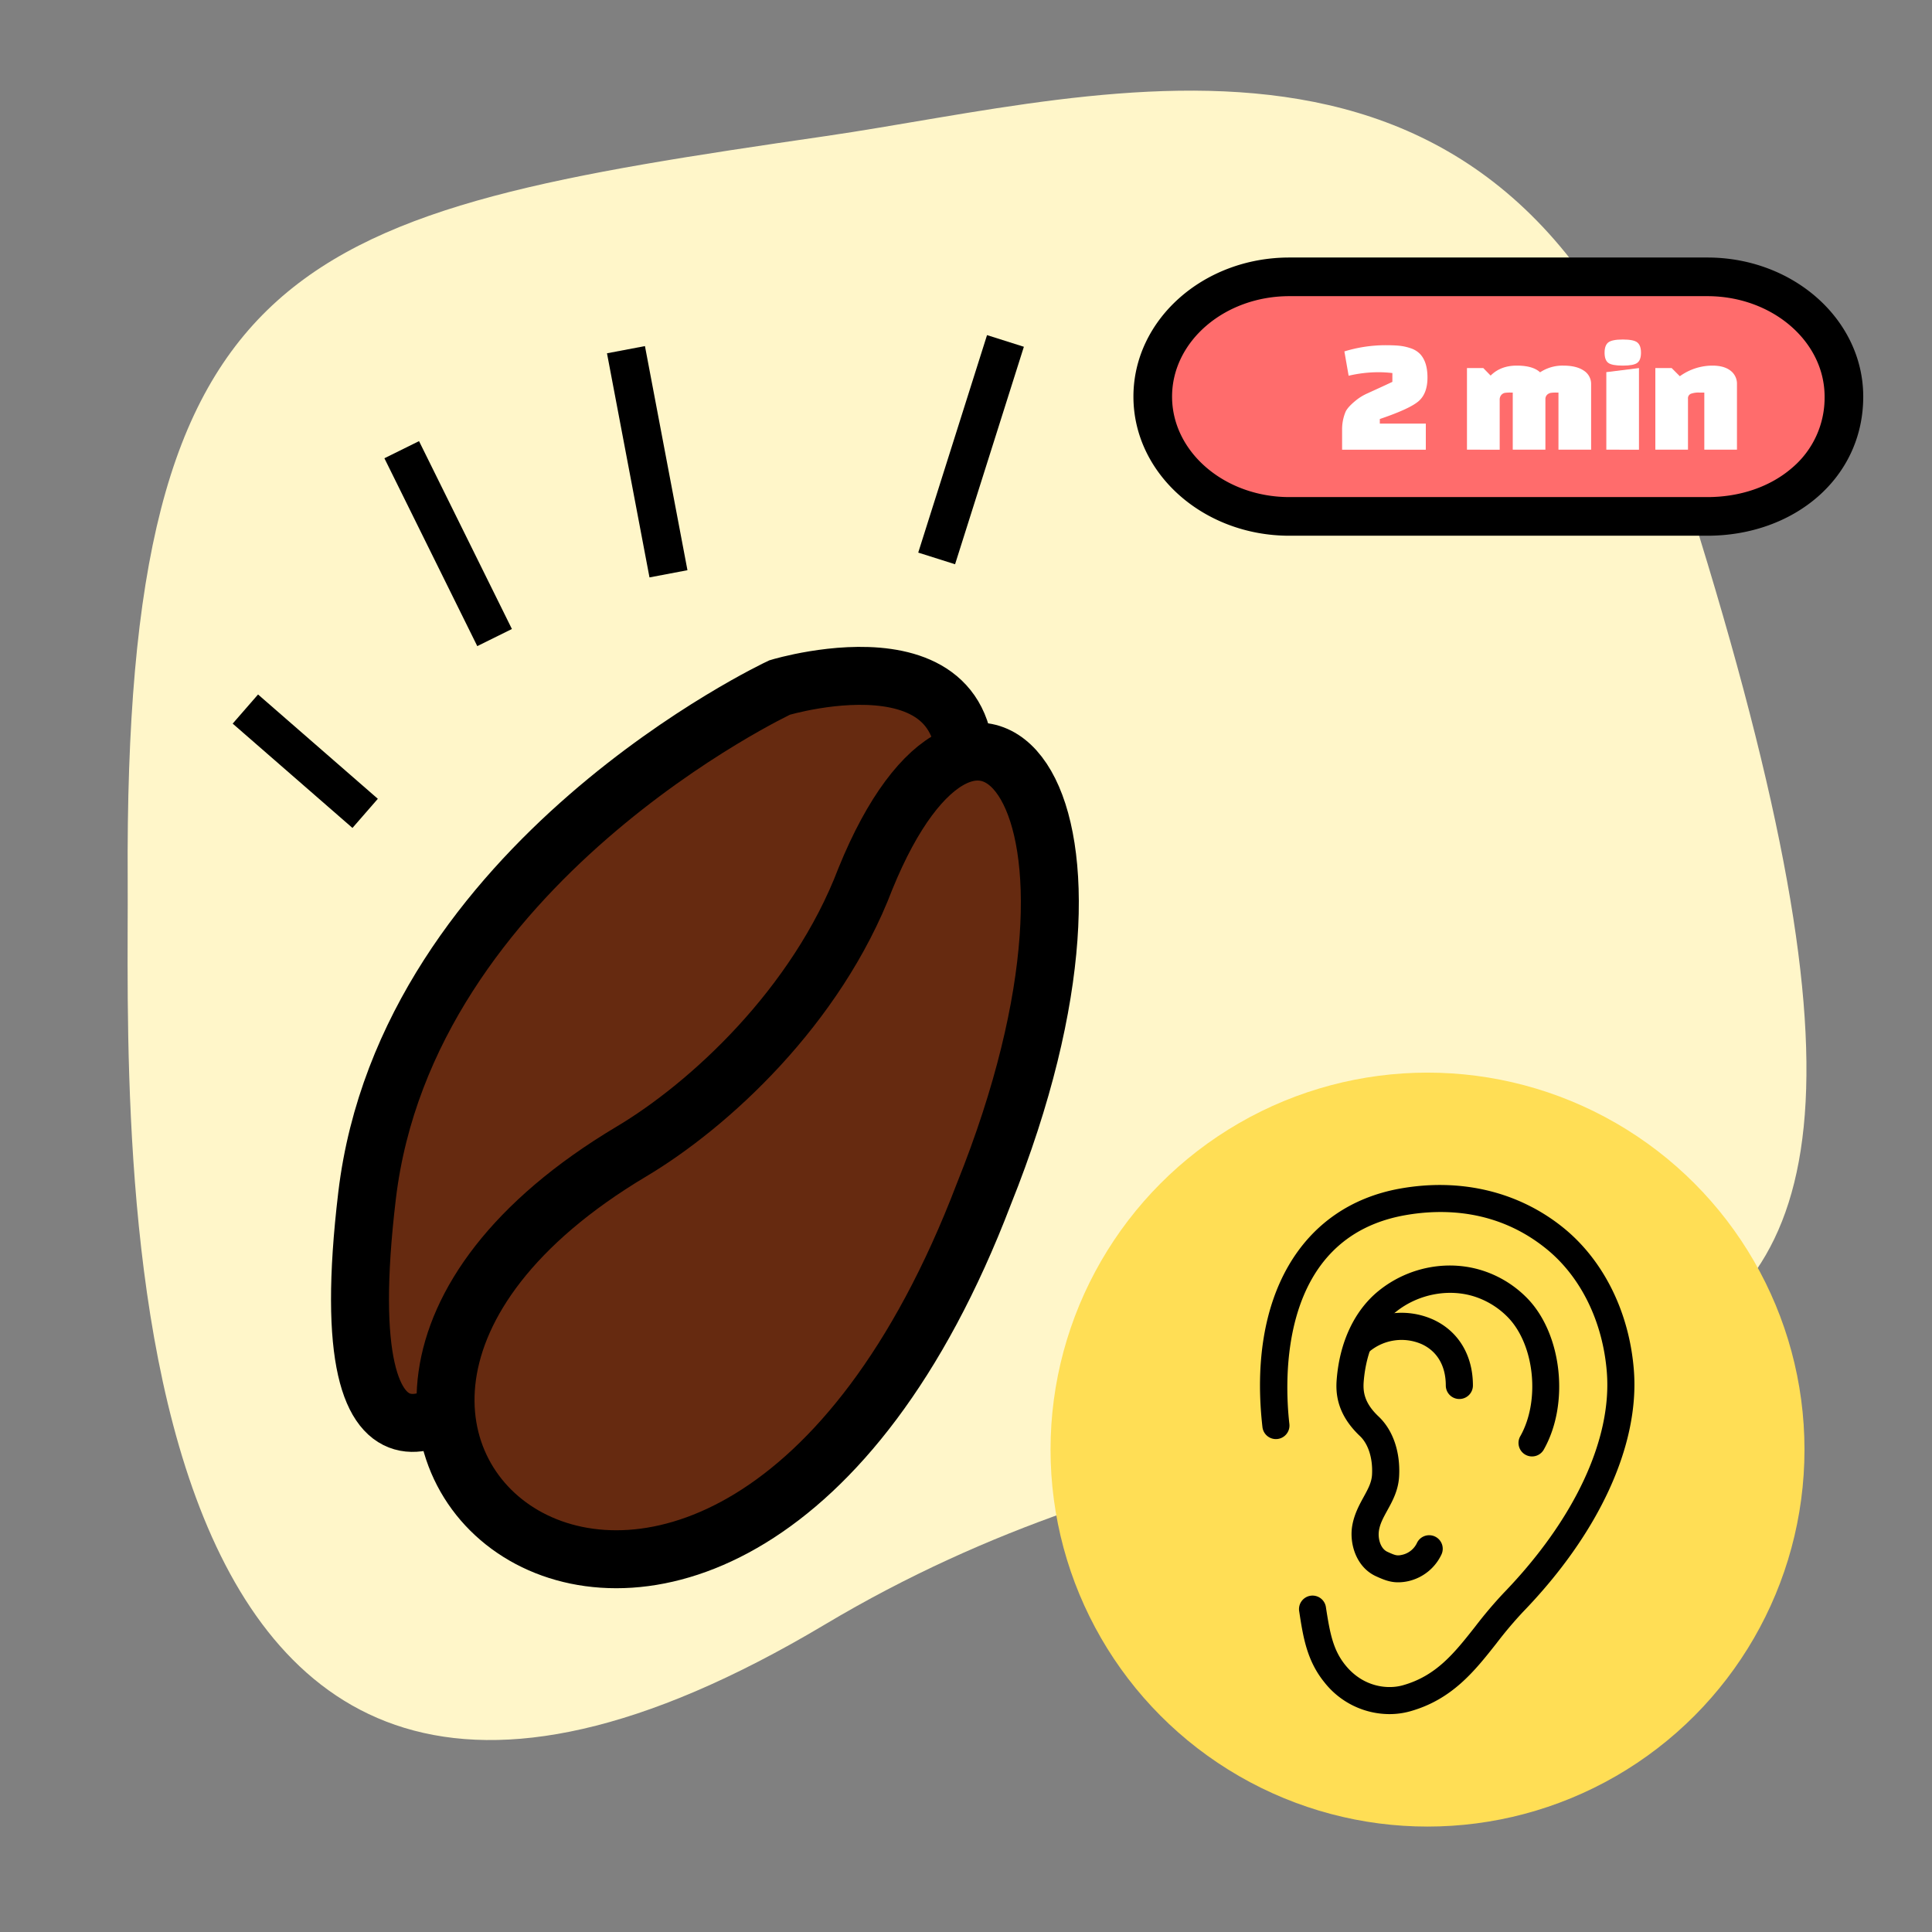 <svg xmlns="http://www.w3.org/2000/svg" viewBox="0 0 1000 1000"><rect x="0" y="0" width="1000" height="1000" fill="#808080" stroke="none"/><title>popcorn 4new</title><path d="M870.54,248.9C1070.8,875.6,771.46,635.41,427,840.82,44.59,1068.89,66.82,580.13,66.09,455.66,64.18,129.45,154.35,110.13,427,70.5,575.66,48.9,785.1-18.45,870.54,248.9Z" style="fill:#fff6c9"></path><path d="M667.37,267.29c-39,0-70.71-27.82-70.71-62s31.72-62,70.71-62H883.71c39,0,70.7,27.81,70.7,62a57.21,57.21,0,0,1-20.2,44.36c-13.08,11.37-31,17.64-50.5,17.64Z" style="fill:#ff6c6c"></path><path d="M883.71,153.29c33.47,0,60.7,23.32,60.7,52a47.51,47.51,0,0,1-16.76,36.81c-11.26,9.79-26.87,15.19-43.94,15.19H667.37c-33.48,0-60.71-23.33-60.71-52s27.23-52,60.71-52H883.71m0-20H667.37c-44.58,0-80.71,32.23-80.71,72h0c0,39.76,36.13,72,80.71,72H883.71c44.57,0,80.7-29.57,80.7-72h0c0-39.77-36.13-72-80.7-72Z"></path><path d="M376,642.71c50.85-24.67,95.67-120.88,120.2-221.56s-92.64-65.3-92.64-65.3S210.58,446.31,190,618.8s51.7,111.23,65.59,87.65C274.57,674.26,324,667.94,376,642.71Z" style="fill:#662a10;stroke:#000;stroke-miterlimit:10;stroke-width:30px"></path><path d="M326.86,596C78.7,744,373,974.65,509.19,618.13c83.22-207-4.47-303-61.24-163.35C422.63,521.24,366.81,572.21,326.86,596Z" style="fill:#662a10;stroke:#000;stroke-miterlimit:10;stroke-width:30px"></path><line x1="189" y1="421" x2="127" y2="367" style="fill:#662a10;stroke:#000;stroke-miterlimit:10;stroke-width:20px"></line><line x1="256" y1="330" x2="207.93" y2="232.76" style="fill:#662a10;stroke:#000;stroke-miterlimit:10;stroke-width:20px"></line><line x1="346" y1="297" x2="324" y2="181" style="fill:#662a10;stroke:#000;stroke-miterlimit:10;stroke-width:20px"></line><line x1="484.81" y1="289.04" x2="520.42" y2="176.47" style="fill:#662a10;stroke:#000;stroke-miterlimit:10;stroke-width:20px"></line><circle cx="738.88" cy="750.31" r="195.12" style="fill:#ffde55"></circle><path d="M723.62,819c-4.13,0-7.42-1.31-11.4-3.13-10.09-4.6-13.85-16.54-12.34-25.95,1-6,3.58-10.78,5.89-15s4.16-7.54,4.39-11.63c.46-8.37-1.88-15.84-6.27-20-12-11.34-12.62-22.26-12-29.5,1.58-19.37,9.27-35.57,21.65-45.62,15.66-12.7,36.88-16.54,55.39-10a56.38,56.38,0,0,1,22,14.25c17.6,18.56,21.41,54.09,8.3,77.58A7,7,0,1,1,787,743.21c10.2-18.28,7.29-46.83-6.23-61.08a42.21,42.21,0,0,0-16.51-10.67c-13.73-4.85-30.17-1.83-41.89,7.68-9.38,7.61-15.24,20.34-16.51,35.86-.42,5.26.21,11.11,7.68,18.16s11.34,18.33,10.64,31c-.4,7.28-3.43,12.78-6.11,17.63-2,3.65-3.75,6.8-4.32,10.4-.66,4.13.77,9.36,4.31,11,4.34,2,5.16,2.21,8.06,1.49a11.14,11.14,0,0,0,7.27-6,7,7,0,1,1,12.71,5.92,25.09,25.09,0,0,1-16.62,13.67A24.12,24.12,0,0,1,723.62,819Z"></path><path d="M719.26,887.22a42.94,42.94,0,0,1-33.78-16.49c-9.11-11.25-11-23.56-13-36.59A7,7,0,1,1,686.31,832c2.07,13.39,3.67,22,10.07,29.9,9.11,11.25,21.66,12.65,29.65,10.42,17.4-4.86,26.75-16.72,37.57-30.45a225.6,225.6,0,0,1,14.75-17.41c36.54-37.84,56-79.38,53.36-114-2-26.08-13.31-49.35-31.07-63.85-25.51-20.82-54-21.06-73.41-17.61-65.65,11.69-62.4,85.67-59.85,108.06a7,7,0,1,1-13.94,1.59c-7.64-67,19.69-114.26,71.33-123.46,31.53-5.61,61.62,1.69,84.74,20.55,20.72,16.92,33.91,43.77,36.19,73.65,2.93,38.57-17.94,84.05-57.26,124.78a212.62,212.62,0,0,0-13.82,16.35c-11.31,14.35-23,29.18-44.82,35.27A39.6,39.6,0,0,1,719.26,887.22Z"></path><path d="M755.34,724.12a7,7,0,0,1-7-7c0-10.1-4.42-17.69-12.44-21.38a26,26,0,0,0-27,3.75,7,7,0,1,1-9.13-10.65,39.92,39.92,0,0,1,42-5.85c13.1,6,20.61,18.47,20.61,34.13A7,7,0,0,1,755.34,724.12Z"></path><path d="M698.05,194.48l-2.2-12.59a73.18,73.18,0,0,1,21.21-3.21q4.23,0,7.05.26A26.29,26.29,0,0,1,730,180.2,12.18,12.18,0,0,1,734.8,183c2.71,2.7,4.06,6.85,4.06,12.42s-1.58,9.69-4.73,12.34-9.8,5.69-19.94,9.12v2.37H738v13.52H694.67V222.19a23.6,23.6,0,0,1,1.77-9q1.09-2.44,5.33-5.91a26.88,26.88,0,0,1,6.12-3.72l7.27-3.33q3.42-1.58,5.53-2.58v-4.56a64.25,64.25,0,0,0-7-.43A67.68,67.68,0,0,0,698.05,194.48Z" style="fill:#fff"></path><path d="M783,203.19h-1.18a19.1,19.1,0,0,0-2.92.16,3.33,3.33,0,0,0-1.81,1.06,3.7,3.7,0,0,0-.85,2.66v25.69H759.3V190.51h8.45l3.8,3.89q5.16-5.16,13.52-5.16t12.08,3.47a21,21,0,0,1,12-3.47q6.79,0,10.6,2.58a8.16,8.16,0,0,1,3.81,7.14v33.8h-16.9V203.19h-1.19a18.26,18.26,0,0,0-2.78.16,3.73,3.73,0,0,0-1.86.93,3.12,3.12,0,0,0-.93,2.28v26.2H783Z" style="fill:#fff"></path><path d="M832.43,187.81q-1.9-1.44-1.9-5.24t1.9-5.32c1.27-1,3.77-1.52,7.52-1.52s6.25.5,7.52,1.52,1.9,2.78,1.9,5.32-.63,4.28-1.9,5.24-3.78,1.43-7.52,1.43S833.7,188.77,832.43,187.81Zm-1,44.95V192.62l16.9-2.11v42.25Z" style="fill:#fff"></path><path d="M865.25,190.51l4.23,4.23a28.86,28.86,0,0,1,16.89-5.5q5.93,0,9.3,2.58a8.49,8.49,0,0,1,3.38,7.14v33.8h-16.9V203.19h-2.62a11.59,11.59,0,0,0-4.35.63,2.51,2.51,0,0,0-1.48,2.58v26.36H856.8V190.51Z" style="fill:#fff"></path></svg>